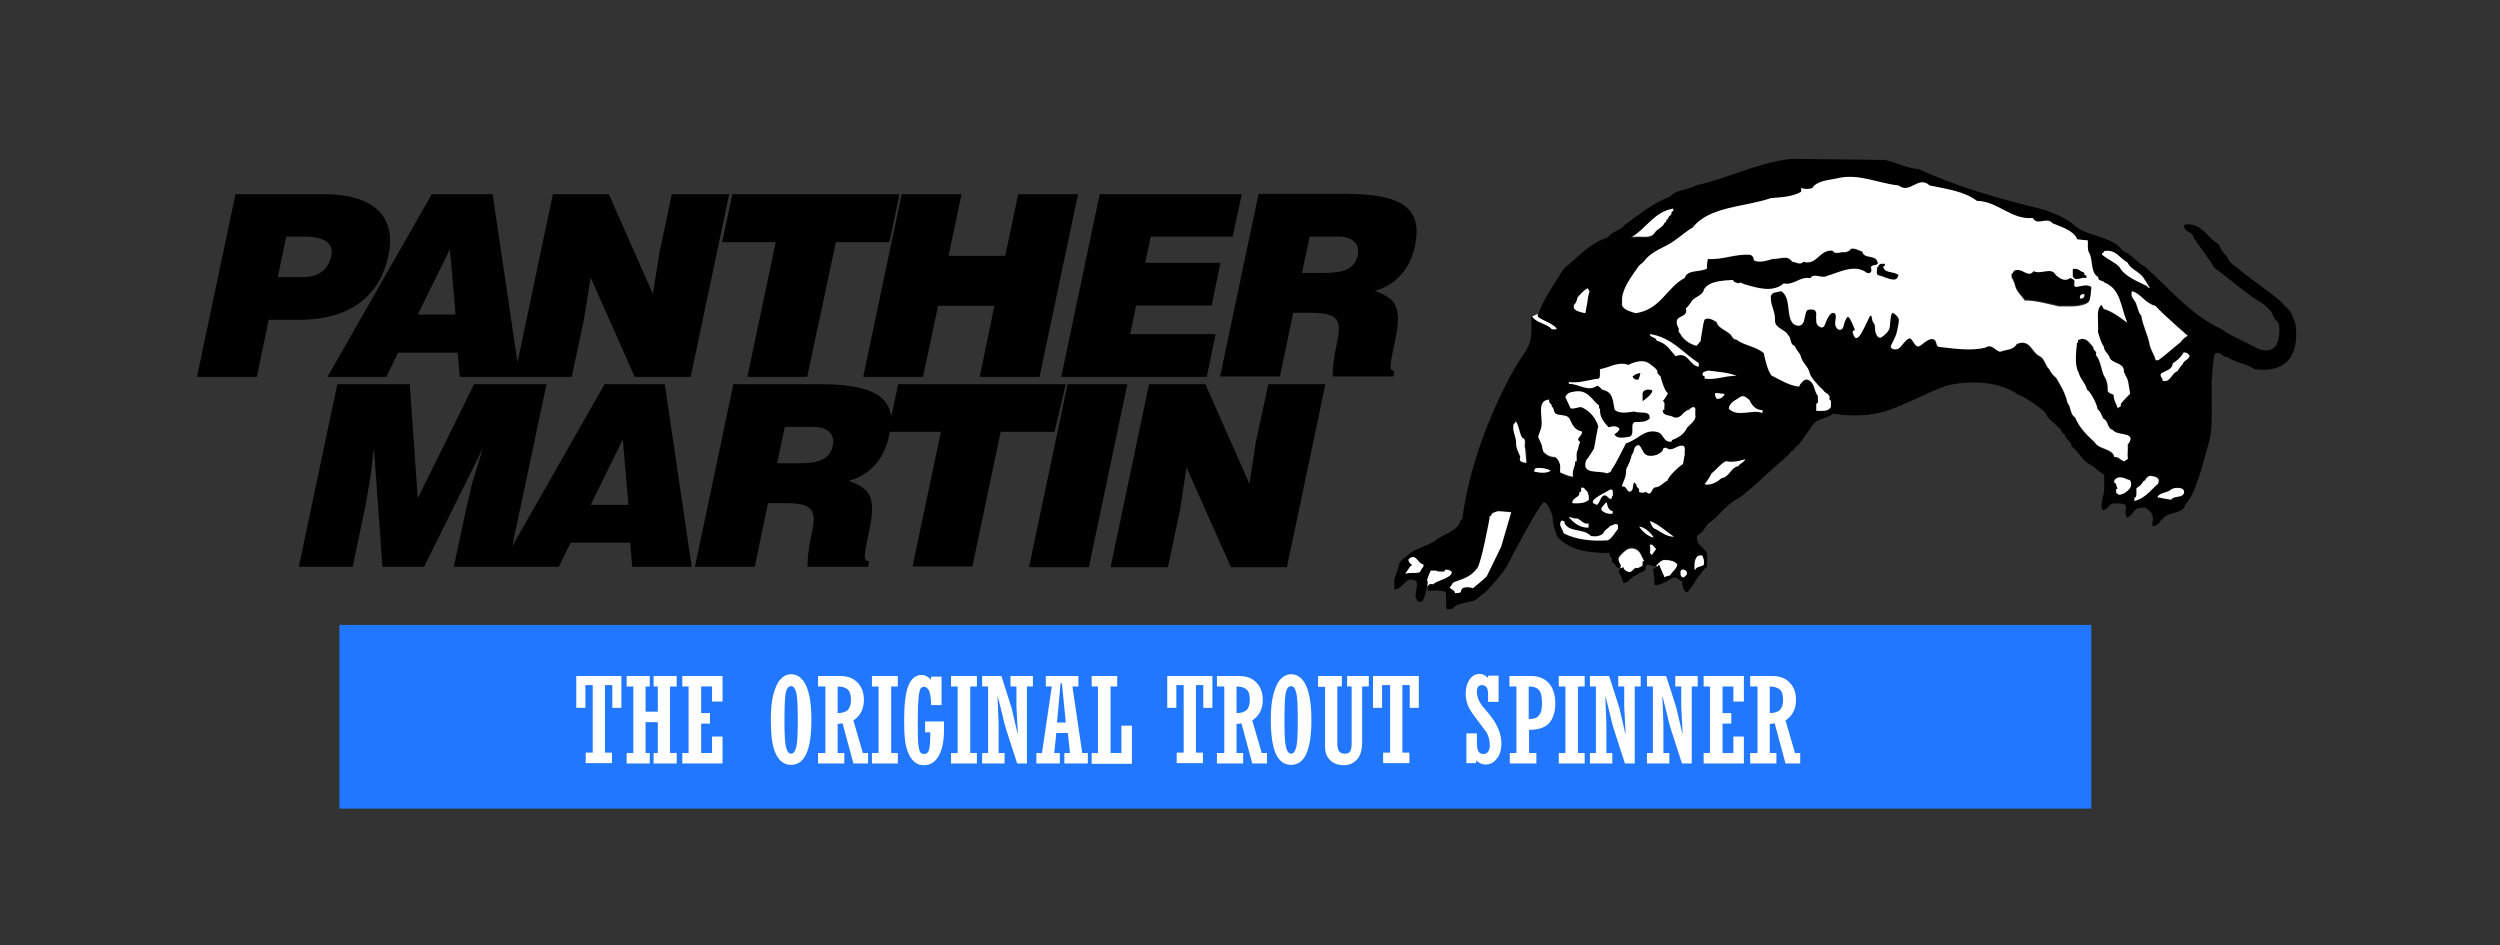 <?xml version="1.0" encoding="utf-8"?>
<!-- Generator: Adobe Illustrator 24.0.2, SVG Export Plug-In . SVG Version: 6.00 Build 0)  -->
<svg version="1.1" id="layer" xmlns="http://www.w3.org/2000/svg" xmlns:xlink="http://www.w3.org/1999/xlink" x="0px" y="0px"
	 viewBox="0 0 714.5 270.2" style="enable-background:new 0 0 714.5 270.2;" xml:space="preserve">
<rect x="0" y="0" width="714.5" height="270.2" fill="#333333" stroke="none"/>
<style type="text/css">
	.st0{fill:none;}
	.st1{fill:#FFFFFF;}
	.st2{fill:#2178FF;}
</style>
<g>
	<polygon class="st0" points="128.6,71.2 119.4,89.9 130.2,89.9 	"/>
	<path class="st0" d="M382.2,67.6h-8L372,78h6.7c5.3,0,8.4-1.3,9.2-4.9C388.8,69.4,386.2,67.6,382.2,67.6z"/>
	<path class="st0" d="M232.3,122h-8l-2.2,10.4h6.7c5.3,0,8.4-1.3,9.2-4.9C238.8,123.8,236.3,122,232.3,122z"/>
	<path class="st0" d="M94.6,73.2c1-4.9-4.3-5.5-8-5.5h-4.9l-2.5,11.6h7.1C90.4,79.3,93.7,77.7,94.6,73.2z"/>
	<polygon class="st0" points="168.8,144.3 179.6,144.3 178,125.6 	"/>
	<path class="st1" d="M443.2,93.9c0.3,0.5,1,0.2,1.5,0.3l0.2-0.3c-1.2-1.6-3.9-2.2-5.4-3.4v-0.8l-1.7,0.8
		C438.8,92.2,441.8,92.5,443.2,93.9z"/>
	<path class="st1" d="M474.1,161.4l1.6,3.7c0.3-0.3,1.5-0.5,1.7-0.6c0.5-1,1.9-1.7,2-3.2c-0.7-0.9-2.1-1.3-3.4-1.2
		c-0.9-0.3-2,0.8-2.6,1.5l0.2,0.5C473.8,161.9,474,161.7,474.1,161.4z"/>
	<path class="st1" d="M465.6,163.8c1.1,0,1.3-1.3,2.2-1.2c-0.1,0.3,1.2-0.3,1.7-0.7v-1.2c0.2,0.1,0.4-0.1,0.5-0.2
		c-1-1.4-1-3.2-3.2-3.7c-1.9-0.3-2.9,1.3-3.9,2.2l-0.3,0.5c-0.4,0.7,0.6,2.3,0.6,2.3l-0.1,0.4l0.4,0.5c0.2-0.1,0.3-0.1,0.5-0.2
		C463.9,163,464.9,163.7,465.6,163.8z"/>
	<path class="st1" d="M409.6,167.2c1.2-1.3,5.2-1.7,5.4-3.6c-0.4-0.5-1.1-0.9-2-0.7c-0.1,0.9-1.3,0.3-2,0.5c-0.5-0.5-1.3-0.2-2-0.3
		c-0.5,0.3-1.1,2.6-1.2,2.7c0.2,0.3,0.2,0.9,0.1,1.7l0.3,0.1C408.4,167.2,408.8,167,409.6,167.2z"/>
	<path d="M111,73.1c2.3-10.7-3.5-17.6-18.5-17.6H67.3l-11,52.2h17.1l3.4-16.3h8.6C100.4,91.4,108.6,84.3,111,73.1z M81.8,67.6h4.9
		c3.6,0,9,0.7,8,5.5c-1,4.5-4.2,6.1-8.2,6.1h-7.1L81.8,67.6z"/>
	<path d="M110.4,107.7l3.4-6.9h17l0.6,6.9H147h1.5h14.9l3.5-16.5l1.9-11.9l12.6,28.4h16l11-52.2H192l-3.5,16.6L186.6,84L174,55.5
		h-16l-10.1,48.1l-7.1-48.1h-17.4l-29.8,52.2H110.4z M128.6,71.2l1.6,18.7h-10.8L128.6,71.2z"/>
	<polygon points="221.7,69.2 213.6,107.7 230.7,107.7 238.9,69.2 254.2,69.2 257.1,55.5 209.3,55.5 206.4,69.2 	"/>
	<polygon points="263.8,107.7 268.1,87.4 284.2,87.4 280,107.7 297.1,107.7 308.1,55.5 291,55.5 287.3,73.1 271.1,73.1 274.8,55.5 
		257.7,55.5 246.7,107.7 	"/>
	<polygon points="344.9,107.7 347.4,95.5 323,95.5 324.7,87.3 346.3,87.3 348.8,75.1 327.3,75.1 328.9,67.6 352.3,67.6 354.9,55.5 
		314.3,55.5 303.3,107.7 	"/>
	<path d="M398.8,97c2.2-10.5-0.8-11.8-5.9-13.9c6.4-1.7,10.2-6.7,11.5-12.8c2.1-10.2-2.6-14.9-20-14.9h-24.7l-11,52.2h17.1l3.8-18.2
		h5.2c8,0,8.7,2.3,7.2,9.1c-1,4.6-1.2,8-1.1,9.1h17.3l0.3-1.6C396.7,106.1,397.4,103.8,398.8,97z M388,73.1
		c-0.8,3.6-3.9,4.9-9.2,4.9h-6.7l2.2-10.4h8C386.2,67.6,388.8,69.4,388,73.1z"/>
	<path d="M172.8,109.8l-26.4,46.3l9.8-46.3h-20.7l-16.1,32.6l-2.3-32.6H96.4l-11,52.2h15.4l3.7-17.7l1.4-8.1l0.9-7.7h0.1l2.4,33.5
		h11.9l16.6-33.5h0.1l-2.9,9.4l-1.9,8.1l-3.4,16H143h2.1h14.6l3.4-6.9h17l0.6,6.9h17l-7.7-52.2L172.8,109.8L172.8,109.8z
		 M168.8,144.3l9.2-18.7l1.6,18.7H168.8z"/>
	<path d="M304.6,109.8h-47.9l-2,9.3c-0.8-6.3-6.6-9.3-20.4-9.3h-24.7l-11,52.2h17.1l3.8-18.2h5.2c8,0,8.7,2.3,7.2,9.1
		c-1,4.6-1.2,8-1.1,9.1h17.3l0.3-1.6c-2,0-1.3-2.3,0.1-9.1c2.2-10.5-0.8-11.8-5.9-13.9c6.4-1.7,10.2-6.7,11.5-12.8
		c0.1-0.4,0.1-0.8,0.2-1.2h14.6l-8.1,38.5h17.1l8.1-38.5h15.4L304.6,109.8z M238,127.5c-0.8,3.6-3.9,4.9-9.2,4.9h-6.7l2.2-10.4h8
		C236.3,122,238.8,123.8,238,127.5z"/>
	<polygon points="305.1,109.8 294.1,162.1 311.2,162.1 322.2,109.8 	"/>
	<polygon points="358.9,126.4 357.1,138.3 344.5,109.8 328.4,109.8 317.4,162.1 333.8,162.1 337.3,145.5 339.1,133.6 351.8,162.1 
		367.8,162.1 378.8,109.8 362.5,109.8 	"/>
	<path d="M656,92.5c-0.7-2.1-1.4-4-3.2-5.2c-0.1-1.2-10.4-8-13.8-11.1c-1.1-0.7-2-1.5-2.4-2.7c-1.1-1.1-1.9-2.1-2.5-3.7
		c-2.7-1.4-3.7-4.2-6.9-5.4c-0.8-0.3-3.2-0.6-3,0.3c0.2,1.8,2.5,1.4,2.7,3.2c0.8,1.2,3.6,5.1,4.2,5.9c0.6,0.9,1.3,1.7,1.7,2.7
		c4.2,3,8.2,6.7,12.8,9.6c1.4,0.7,2.6,1.9,3.5,3c0.6,0.9,0.8,2.2,1.7,2.7c1.3,1.2,0.3,5.4,0.3,5.4s-0.8,4.5-5.9,2.4
		c-3.5-1.9-6.9-3.2-10.1-5.4c-9.5-4.5-15-11.8-22.1-18c-2.3-1.2-3.6-3.4-6.2-4.4c-3-4.4-10-4-14-7.4c-2.2-2.1-5.3-3.2-8.3-4.4
		c-12.3-3-24.5-6.3-35.9-11.6c-3.5-0.3-6.5-1.9-9.8-2.7L512,45.4c-9.7,1.1-18,5.5-27.3,7.6c-2.3,1.4-5.6,1.1-7.4,3.2
		c-5.1,1.9-9,5.3-13,8.1c-1,1.5-3.7,1.9-4.7,3.5c-5.7,1.9-8.6,5.8-12.6,8.9c-1.5,2.4-6.6,9.9-7.2,12.8c-0.1,0-0.1,0-0.2,0v0.2v0.8
		c1.5,1.2,4.2,1.8,5.4,3.4l-0.2,0.3c-0.5-0.1-1.2,0.2-1.5-0.3c-1.4-1.4-4.4-1.7-5.4-3.4c-0.1-0.2-0.2-0.3-0.2-0.5
		c-0.1,2,0.1,4-0.1,5.9c-0.3,2.9-1.6,4.6-3.4,7.2c-0.5,0.8-2,3.2-3.8,6.8c-4.1,8-10.1,21.9-12.4,37.7v0.4c0,0.3-0.1,0.6-0.5,0.5
		c-0.6,3.5-5.2,4-7.4,6.1c-2.4,1.5-5.3,2.1-7.4,3.7c-0.8,1-2.6,1.6-3,3.4c-0.1,1-1.2,3.8-1.2,3.8v3c2.8-0.3,3-3.8,5.9-2.6
		c1.5,0.6-0.6,4.6,0.5,5.3c0.1,1,1,1,1.7,0.5c0.3-0.3,1.1-2.7,1.3-4.4c0.1-0.8,0.1-1.4-0.1-1.7c0.1-0.1,0.8-2.4,1.2-2.7
		c0.6,0.1,1.5-0.2,2,0.3c0.6-0.2,1.8,0.4,2-0.5c0.8-0.2,1.6,0.2,2,0.7c-0.1,1.9-4.2,2.4-5.4,3.6c-0.8-0.2-1.2,0-1.4,0.3
		c-0.3,0.5-0.1,1.2-0.1,1.6c0.8-0.2,5.1-0.2,5.1,0.4c0.3,1.4-0.1,3.5,0.3,4.8l1.6-0.1c1.1-1.4,2.7-1.4,4.5-2c2.3,0,3.3-1.8,4.9-2.7
		c0,0,5.2-5.4,6.5-8.1s9.3-17.7,10.3-17.7c0.3,0.2,0.8,0.5,1,0.7c0.5,1.4,1.5,2.6,1.5,4.2c0,2,0.8,3.3,1.2,4.9
		c3.2,3.8,9.2,4.9,15,4.7c-0.1,1.2,1.1,1.4,0.7,2.7c1.1,0.2,0.8,1.6,2.2,1.7l0.2-0.5l0.1-0.4c0,0-1-1.5-0.6-2.3l0.3-0.5
		c1-0.9,2-2.5,3.9-2.2c2.2,0.5,2.2,2.3,3.2,3.7c-0.1,0.1-0.3,0.3-0.5,0.2v1.2c-0.5,0.4-1.8,1-1.7,0.7c-1-0.1-1.1,1.2-2.2,1.2
		c-0.7-0.1-1.7-0.8-1.6-1.4c-0.2,0-0.3,0.1-0.5,0.2c-2,0.7,0.5,3-0.1,2.8c0.1,0.1,0.6,1.2,0.5,1.5c1.6,0.1,2.4-2.1,3.9-2.2
		c0.5-1.1,2.8-0.7,2.5-2.2c0.3-1.7,1.7-0.3,2.7-0.3c0.1-0.1,0.2-0.2,0.4-0.4c0.6-0.7,1.7-1.8,2.6-1.5c1.3,0,2.7,0.3,3.4,1.2
		c-0.1,1.4-1.5,2.1-2,3.2c-0.1,0.1-1.4,0.3-1.7,0.6l-1.6-3.7c0,0.3-0.3,0.5-0.6,0.7c-0.5,0.4-1.1,0.7-1.2,0.7
		c0.5,0.6,0.5,3.8,0.6,4.5c1.3,0.3,3.7-1.2,4.9-1.9c1.5-0.8,1.6,0.5,3,0.8c-0.1,1,0.3,3.3,1.5,3.1c0.5-0.7,2.1-2.5,2.4-3.4
		c0.5-0.9,2.7-3.5,2.7-3.5c0.1-0.1,0.3-0.3,0.5-0.2c-0.2-1.6,0.4-3.7-0.5-4.7c-0.8-1.1-2.4-1.8-2.4-3.4c-0.2-1.2,0.9-1.4,1.5-2
		c0.5-0.7,1-1.5,1.5-2.2c3.3-2.1,5.1-5.6,8.9-7.4c4.6-3.3,8.5-7.6,12.8-11.1c0.7-0.9,1.7-1.1,2-2.2c1.3-0.2,1.3-1.7,2.4-2
		c0.5-0.7,3.9-5.6,4.4-6.2c1.4-1.3,4-1.4,5.4-2.7c5.2,0.9,11.2,0.7,16-1c5.5-2,10.7-4.9,16.2-6.9c1.4-0.4,2.8-0.6,4.3-0.8
		c2.3-0.2,4.6-0.3,6.9,0c3.5,0.4,6.8,1.4,9.5,3.3c2.3,0.8,4,2.3,5.7,3.4c1.2,0.9,2.2,1.6,2.7,3l3.9,3.7c0,0.5,0.4,1.1,1,1.2
		c0.1,1.5,1.9,1.9,2,3.5c1.8,1.3,2.6,3.3,4.4,4.7c2,0.8,3,2.4,4.9,3.4c-0.1,2.2,0.2,3.5-0.2,5.6l-0.3,1.1c-0.3,1.3-0.5,3.1,0.2,3.5
		c0.6-0.2,1.5-0.8,1.8-1.5c0.5-0.3,0.8-0.6,1.5-0.5c1.3,0,3.5-0.3,3.2,1.5c-0.2,0.7-0.1,2.4,0.3,2.5c0.8,0,1.8-1.5,2.2-2.1
		c0.8-0.6,1.8-0.8,3-0.7c1.4,1,2.4,1.6,2.2,3.7c-0.1,0.5-0.5,1.9,0.4,1.6c0.3-0.2,1.4-0.6,1.8-1.6c0.1-0.1,0.3-0.3,0.5-0.3
		c1.2-2.3,5.1-1.4,6.4-3.7c0,0-0.5,0.3,1-1.7c2.4-3.1,4.4-11.3,6-17c1.1-3.8,0.6-10.3,0.7-16.5c0.1-3,0.3-6,0.9-8.5
		c1.5-1,2.3,1.2,3.7,1c2.3,1.7,5.5,1.8,7.6,3.4C659.1,107.5,656,92.5,656,92.5z M625.2,96.2c-0.2-0.1-1.7,1.1-2,1.7
		c-2.1,1.7-4,3.5-6.4,5.2H616c-0.3-1.6-1.4-2.8-1.7-4.4c-0.6-2.9-1.9-5.2-2.4-8.3c-1-1.1-1-3.1-2-4.4c-0.5-0.7-1-1.2-0.8-2.4
		c2.9,0.9,3.5,3.4,6.7,4.2C618.7,90.5,625.2,96.2,625.2,96.2z M625.7,101.6c-0.1,1.3-1.6,1.3-2,2.5c-0.5,0.3-1.5,2-1.5,2
		c-1.7,0.6-2,3.4-4.2,2.7c0-0.9-0.8-0.9-0.5-2c1.4-0.9,3.3-1.1,3.4-3c0.2,0.1,2.5-1.7,3-3C625,100.6,625.2,101.1,625.7,101.6z
		 M601.3,71.7c3.3-0.7,4.5,2.1,6.7,3.2c1,2.1,4,2.8,4.9,4.9c0.5,0.6,1.5,2.4,1.5,2.4c-0.3,0-0.8-0.2-0.7-0.5
		c-2.8-1.4-6.4-2.9-7.9-5.4c-1.3-1.5-3.5-2.3-4.9-3.7C600.5,72,601.5,72.4,601.3,71.7z M478.2,59.8v0.7c-0.3-0.1-0.4,0.1-0.5,0.3
		c0.3,1-1,1-1,2c-0.2-0.1-0.3,0.1-0.5,0.3v0.5c-0.3-0.1-0.4,0.1-0.5,0.3c-0.4,1.2-2.1,1.7-2.7,2.7c-1.4,2.3-4.8,0.6-6.9,1.7
		C470.3,65.7,472.5,60.8,478.2,59.8z M449.8,87.1c0.4,0.1,1.1-1.7,1-2c0,0,1.9-2.4,3-2.7l0.5,1c-0.5,0.7-0.7,3.4-0.7,3.4
		s-0.4,1.8-0.5,2.7c-1.2-0.2-2.7-0.6-3.2-1.5C449.8,88,449.8,87.1,449.8,87.1z M405.8,163.5c-1.2,0.5-3,0-4.2,0.5
		c0.5-0.7,1-1.5,1.5-2.2c0.2,0.1,0.3-0.1,0.5-0.3c-0.4-0.5-1.2-0.8-1-1.7c2.2-1.9,2.4,1.3,4.2,1.5v0.7
		C406.6,162,405.8,163.5,405.8,163.5z M429.1,156.2l-4.1,8.4c-2,2-2.9,2.5-3.9,3.4c-0.9-0.3-2.1-0.4-3,0c0,0-0.4,0.6-0.5,0.7
		c0.3,0.7-0.5,0.5-0.7,0.7h-1c0-1-1.2-0.9-1.5-1.7c0.8-0.4,0.5-1.2,1.5-1.5c2.5-1,4.5-1.4,6.4-3.9c1.2-1.6,3.5-14.2,3.5-14.2v-0.6
		c0.2,0.1,0.3-0.1,0.5-0.3c0.1-0.8,1.2-1,2-1.2l3.7,0.3L429.1,156.2z M434.6,130.6c-0.4-1.3-1.2-2.2-1.2-3.9
		c0.1-2.1-1.2-3.3-0.7-5.6c0.4,0.1,0.6-0.4,0.5-0.8c1,1.3,1,3.5,2,4.9c1.4,0.3,0.3,2.2,1,3.2l0.3,3.9
		C435.5,132.1,434.1,132.1,434.6,130.6z M438.5,134.8c-0.1-0.6,0-0.7,0.5-1c1.5-0.1,3,0.1,4.2,0.7
		C442.2,135.3,440,135.1,438.5,134.8z M445.7,132.6c-0.1-0.6-0.7-1.3-1.2-1.7c-1.6-0.1-2.7-0.7-3.5-1.7c0-0.3,0.1-0.6-0.2-0.7
		c-0.1-1.3-0.8-2.3-1.2-3.4l0.7-2c1.2-2.7-1.7-8.4,2.5-8.6c-0.4,1.1,0.8,1,0.7,2c0.8,0.6,0.3,1.8,1.5,2.2c1.5,0.4,3.1,0.1,3.7,1.5
		c0.8,1.5,1.3,3,3.4,3.4c0.4,1.2-2.1,1.9-0.5,3c0,0-0.6,1.4-0.5,1.7l-0.3,0.8c-0.5,0.8-0.2,2-0.2,3c-0.3-0.1-0.4,0.1-0.5,0.2
		c0.4,0.7-1,2.4-0.5,4.2c-1.4-0.2-2.5-0.7-3.7-1.2C445.8,134.2,446.1,133.2,445.7,132.6z M449.4,143.9c-0.3-1.7,2.2-1.4,2-3.2
		c0.8,0.1,0.4-0.8,0.5-1.2c1.1-0.3,1.2,0.6,1.7,1c0.5,0.8,0.5,1.4,0.5,2.4C453,143.9,451.1,143.9,449.4,143.9z M454,149.5v1.2
		c-2.6,0.2-4.4-1.5-5.6-3c0.8,0.1,0.9,0.3,1.7,0.4C451.7,147.9,452.3,150.1,454,149.5z M459.5,154.5c-4.3,0.3-8.9,0-12.6-2
		c-0.2-1.2-1.8-2.5-0.5-3.7c0.3,0.2,1,0.1,0.7,0.8c1.5,2.8,5.5,1.4,7.6,3.7c1.5,0.2,2.3,0.1,3.5-0.7c0.3-1.1,1.3-1.3,2-2.2
		c0.7-0.1,1.5-0.9,2.2-0.3v1.2C462.2,151.2,460.6,154.1,459.5,154.5z M460.9,141.7c-0.2-0.1-0.5,1-0.5,1c-1,0-1.1-1.3-2.2-1
		c-1,0.7-1,2.2-2,2.7c-0.3-0.3-0.6-0.4-1-0.5v-0.7c1.3-1.4,3.3-2.1,4.9-3.2C461.3,139.8,460.8,141,460.9,141.7z M460.9,146.1v0.7
		c-1.3,0.3-2.5-0.3-3.2-1v-0.7c0.2,0.1,0.9-1.3,1.5-1.5C459.4,144.6,459.6,145.8,460.9,146.1z M476.1,128c1.9,1.5,2.9-0.8,4.9-0.5
		c0.9,0.3,0.3,1.7,0.5,2.5c0,0-0.4,1.8-0.5,2.7c-1.3,0.6-4.5,3.7-4.4,4.7c-1.3,0.6-2,1.9-3.7,2c-1,0.5-0.9,2.8-2.5,1.2
		c-0.5,0.4-1.5,0.4-2,0c0.4-1.1-0.8-1-0.7-2l-0.7-0.7c-0.5,1.1,0.1,2.7-1.5,2.7c-0.6-0.5-0.7-1.7-2-1.5c0,0,0.1-0.4,0.8-2.1
		c0.7-1.7,0.2-2.4,0.7-3.3c0.5-0.8,1-2.1,1.4-3.7c0.8-0.8,0.2-2.5,2-2.7c1,0.7,1,2.5,2.5,3c1.8,0.3,3.4-0.3,4.4-1.5
		C475.1,128.1,475.8,128.3,476.1,128z M468.5,150.5c1.5,0.1,3.6,2.1,4.1,3.1C471.1,153.5,469.1,151.5,468.5,150.5z M471.6,148.9
		c2.4,0.8,4.9,3.2,6.9,4.5c-2-0.1-3.7-1.4-5.2-2.2C472.3,151.1,471.9,149.5,471.6,148.9z M472,158.6l-0.5-0.7c0.2,0.1,0.2-1.5,0-2.2
		c1.1-0.3,1.2,0.7,1.7,1v0.5C473,157.1,472.4,158.4,472,158.6z M481.3,165c-1.1,0-1-0.8-1-1.7c0.4-1,1.5-0.4,1.7,0.2
		C482.4,164.5,481.6,164.5,481.3,165z M482.1,122.2c-0.8,1.6-2.2,2.8-4.2,3.5c-0.4,0.1,0,0.7-0.5,0.5c-2.1,0.2-1.9-2.1-3.7-2.7
		c-3.9-1.1-5.8,2.3-9.1,3.2c-0.7,1.5-3,6.4-4.2,7.6c0.2,0.7-0.8,0.7-1.2,1c-2.1-1-7.6,0.5-5.9-3.9c0.2,0.1,2.2-3.2,2.2-3.2
		s1.1-6.2,1.2-6.4c-0.7-2.4-2.2-4.2-4.7-5.4c-1.2-0.3-2,0.5-3.2,0.3c-0.5-1.1-1-2.1-1.5-3.2c0.4-0.8,1.1-1.4,2.2-1.5
		c4-0.9,5.2,2.3,7.4,3.9c0.1,0.3-0.2,0.8,0.3,1c-0.1,2.3,1.2,3.6,2.4,5.2c1.3-0.3,2.4-0.5,3.2,0.5c-0.2,0.6-0.7,1.1-1.5,1.5
		c0.7,1.5,3.1,1,4.4,0.7c1.6-0.7-0.1-3.7,1.5-4.2c1.5,0.1,3.1,0.1,4.2-1c0.2-2.5-3-1.3-4.4-2c-1.7,0.2-4.2,0.8-5.6-0.5
		c-0.5-2.4-0.3-5.1-3.5-5.7c-0.5-0.4-0.7-0.9-1.5-1.2c-2.7,2-5.3-0.6-8.1-0.5v-0.5c3.2,0.4,5.7-0.7,8.6-1c0.5-0.8,0.2-1.8,0.3-2.7
		c2.7-0.4,5.1-2.3,8.1-1.2c1.7-0.8,4.4-1.7,6.1-0.3c0.8,0.5,1.7,1.2,2.2,2c-0.3,1.2,1.2,1.2,1,2.2c0.1,0.1,0.9,3.5,2,4.2
		c0,0-1,1.9-1.5,2.2c0.9,0.3,0.3,1.7,0.5,2.5c-0.2-0.1-0.3,0.1-0.5,0.2c0,1.7,2.2,1.2,3.2,2c2.3,0.5,2.5-1.9,4.4-2.2
		c0.3-0.4,1.1-1.2,1.7-0.5c0.1,0.5-0.1,2.2,0,2.5C484.3,120.4,483,121.3,482.1,122.2z M488.2,106c2.8,0.3,5.6,0.5,8.1,1.5
		c-3.2-0.1-6.1,1.2-9.1,0.8c0-0.3,0.1-0.6-0.2-0.8h-0.3C486.2,106.2,487.6,106.3,488.2,106z M492.9,112.6c-0.4,0.9-1.1,1.4-2.2,1.5
		c-0.5-0.5-0.6-0.9-0.5-1.7L492.9,112.6z M485.5,104.8c-2.7-0.3-3-4.5-6.6-3c-1.6-1.6-2.6-3.8-5.4-4.4c0-1.1-1.9-0.9-2-2
		c6.3,1,9.6,5.5,14,8.3C485.5,103.8,485.5,104.8,485.5,104.8z M486.5,158.9c0.5,0.8,0.6,1.4,0.5,2.5c-0.5,0.8-2.1,0.4-2.5,1.5
		c-0.5,0-0.2-0.8-0.3-1.2C484.3,161.6,484.3,158.2,486.5,158.9z M496.8,133.3c-2.4,0.5-2.4,3-4.9,3.5c-1,1-3,2.1-4.7,1.7
		c0,0,1.7-2.3,2-3.2c0.3,0.1,3-3.2,4.2-3.4c2.1,0.6,5.6-0.6,5.4-0.5C498.5,132.3,497.4,132.4,496.8,133.3z M503.7,118.1
		c-3.2-1.2-7,1.4-9.6-1.2c0.1-1.8,2.1-2.5,3.5-3.5c1.2-0.3,1.6,0.5,2.4,1c0.5,1.3,1.7,2.9,3.7,3V118.1z M607,140.9
		c-0.7,0.2-1.4,0.8-2,0c-0.5,0-0.2-0.8-0.3-1.2c0.2,0.1,0.3-0.1,0.5-0.3c-0.7-0.3-0.1-1.3-1-1.5c-0.3-1,0.4-1.1,1-1.5
		c1.4-0.3,2.3,0.5,3.5,0.7C609.6,139,608.3,140,607,140.9z M610.2,143.1v-1h0.3c0.5-0.7,0.2-1.8,0.3-2.7c0.8-0.4,1.6-1.2,2-2
		c0.2,0.1,0.3-0.1,0.5-0.3c0.2-0.5,0.6-1.1,1.5-1.2c1.1,0.2,3,0.5,2.2,2.2C614.8,140,613.3,142.4,610.2,143.1z M620.5,142.9
		c-1.3-0.2-2.6-0.5-3.9-0.7c0.6-1.5,2.8-1.1,3.9-2.2c0.8-0.8,3.9-0.8,3.7,1C623.8,142.6,621.3,141.6,620.5,142.9z M608.7,112.6
		c0,0-2.5,2.5-2.7,3c0.4,0.9-0.6,0.8-0.8,1.2c-0.4-1.3-1.2-2.3-1.2-3.9c-0.8-0.3-1.3-0.4-1.7-1c0.1-2-0.3-3.3-1.2-4.7
		c-0.8-1.9-0.9-4.2-2.2-5.7c0.5-1.2-0.9-1.1-0.7-2.2c-1.1-1-2.1-3.2-4.4-2V98h-0.3c-0.2,2.7-0.8,6.4,0.5,8.6c0.5,1.8,2,2.9,2.4,4.9
		c1.1,0.8,2.9,4.6,3,5.6c1,0.5,1.2,1.8,1.7,2.7c1.5,0.6,0.9,2.7,2.7,3.2c1,1.8,7.2,0.3,4.2,4.2c0.1,0.8-0.1,3.2,0,3.5
		c0.4,0.9-0.6,0.8-0.8,1.2c-1.2,0-1.6-1.4-3-1.2c-0.6-2.5-4.5-2.1-5.6-4.2c-2.2-2-4.5-4.2-5.6-7.1c-1.5-0.9-1.1-2.9-2.2-4.2
		c-0.5-2.6-2-5-3.2-7.1c-0.9-0.8-1.5-1.4-2-2.5c-1.2-1-1.2-2.8-2.7-3.7c-2.5-1-2.7-5-6.6-3.5c-1,1.8-2.9,1.5-4.7,2.2
		c-1.3-0.1-2.4-2.4-4.2-1.2c-4,1-9.2,0.2-13.5-0.2c-0.9-0.6-0.3-1.8-1.5-2.2c-1.7-0.4-3.3,2.1-4.3,2.1s-1.6-2.2-2.3-2.3
		c-0.7-0.1-2,1.6-2.9,2.6s-2.6,0.5-2.6-0.2s1.5-2.7,1.8-4.5c0.3-1.7,0.6-2.5,0.5-3.3v-0.1c-0.2-0.8-1.3-1.7-1.8-1.8
		c-0.3-0.1-0.5,0.9-0.6,2c-0.1,0.7-0.1,1.5-0.2,2c-0.1,1.3-1.5,2.4-2.4,3c-0.9,0.6-1.8-1-1.8-2.6s-0.6-1.5-0.7-2.1
		c0-0.1,0-0.2-0.1-0.3c-0.1-0.6-0.2-1.3-0.5-1.2c-0.1,0-0.4,0.5-0.7,1.2c-0.7,1.3-1.6,3.4-2.3,4.4c-1.1,1.5-1.6,0.8-2-0.5
		c-0.4-1.3,0.7-0.6,0.5-1.2c-0.2-0.4-0.7-1.8-1.2-2.7c-0.2-0.4-0.4-0.7-0.6-0.8c-0.3-0.1-0.6,0.2-0.8,0.8c-0.2,0.5-0.4,1.2-0.6,1.8
		c-0.3,1.3-1.4,1.3-2,0.5c-0.5-0.7-0.4-1.3-0.3-2.3c0-0.3,0-0.6,0.1-0.9c0-1.5-1.1-1.2-1.7-0.6c-0.3,0.3-0.6,0.9-0.9,1.5
		c-0.2,0.5-0.4,1.1-0.6,1.5c-0.4,0.9-1.3,0.7-2,0c-0.3-0.4-0.4-0.9-0.4-1.4c0-0.6,0.1-1.2,0-1.9c0-1.4-1.4-1.3-2.3-1.1
		c-0.9,0.1-0.8,1.7-1.2,3.1v0.1c-0.5,1.3-1.5,1.8-3,0.9c-0.3-0.3-0.5-0.6-0.7-1c-1.2-2.5-0.2-6.7-2.8-8.4c-1,0.3-2.7,0.2-3,1.5
		c-0.1,2.8,1.4,4.1,1.2,6.9c0,0.1,0,0.2,0,0.2c0.1,2,3,2.4,3.7,3.9c1.1,0.9,0.4,2.8,2,3.2c0.3,1.1,1.4,1.9,1.7,3
		c0.4,1.7,2.1,2.7,2.5,4.7c0.3,1.2,3.2,4.4,3.9,4.9c0.3,0.9,2.3,1.1,1.7,2.7c0.9,0.1,0.3,1.3,0.5,2c-0.6,1.5-2.6,1.2-4.2,1.2v-2
		c0.9-0.2,0.3-1.5,0.5-2.2c-1.2-1.5-0.8-3.9-3-4.7c-1.1-0.4-2.4,1.6-2.4,2c-3.1-0.4-5.4-2-7.9-3.2c-1.2-1.7-1.7-4.2-2.2-6.4
		c-2.1-1.9-5.5-2.1-7.9-3.9c-1,0.1-1.2-1-1.7-1.5c-1.3-1.2-3.5-1.7-3.9-3.5c-0.3-0.1-0.6-0.3-0.9-0.5c-0.8-0.4-1.7-0.8-2.5-0.2
		c0,0-0.1,0.1-0.1,0.2c-0.4,1.2-1.1,6.1-1.1,6.1c-0.3-0.1-0.8,1-1.2,1.2c-2.1-0.6-3.9-1.9-4.7-3.7c-0.5,0-0.2-0.8-0.3-1.2
		c0.2,0.1-0.9-1.2-0.5-2.4l0,0c0.5-1.4,3.3-1,2.5-3.4c0.2,0.1,1.3-1.6,1.5-1.7c0.7-1.5,3.4-1.8,3.7-3.7c1.5-2.4,5.3-2.6,8.3-2.7
		c0.1,0.7,1,0.7,1.5,1c0.6-0.6,1.3,0.2,2,0.3c3.5,1,7.8,2.4,11-0.3c3,0.6,4.6-2.1,7.6-1.5c1.1-1.7,3.3,0.3,4.9-0.7
		c3.5-1,7.8-3.5,11.3-0.8c0.9,0.3,1.5-0.3,1.2-1.2c-0.5-1.7,2.8-0.4,1.7-2.2c-0.6-1.8-3.9-0.6-4.2-2.7c-1.2-0.3-2.1-1-3.4-0.8
		c-0.1,0.7-1,0.7-1.5,1c-1.1-0.4-2.7,1-3.7-0.5c-4-0.2-4.3,4.3-8.3,3.2c-0.9,1.1-2.1,0-3.2,0c-1.2-2-3.7-0.7-5.6-0.8
		c-1.6,0.5-3.5,1.1-5.2,0.5c-0.3-0.8-0.3-1.4-1.2-1.7c-4.3-0.3-7.7,1.5-12.1,1.2c0,0-0.4,2.1-0.2,2.7c-2,1.2-5.6,0.2-6.4,2.7
		c-5.4,2.9-6.9,9-14,10.1c-1.5-0.5-3.2-0.9-3.9-2.2v-2.2c0.5-3.2,3-6.4,4.8-9.1c0.4-0.5,1.1-0.8,1.6-1.5c1.3-1.7,3.1-2.8,5.4-3.9
		c3.2-1.4,5.3-3.8,8.4-5.6c4.8-6.1,14.8-5.8,22.4-8.4c3-0.2,6.1-0.4,8.4-1.7c0.5-0.3,0.1-0.8,0.2-1.2c0.9,0.4,2.3,0.4,3.2,0
		c1.2-2,4.4-2.2,6.9-2.7c6.2-1.6,11.8,1.3,17.7,2c3.4,2.6,5.6-3,8.9,0c4.7,1,9.8,1.6,13.5,4.4c6,0.1,9.8,5.5,16,4.9
		c1.2,2.4,4.1-0.5,5.6,1.5c2.6,1.1,6,2.1,7.1,4.6l3,0.3c0.1,1.2-0.2,2.4,0.3,3.4c1.3,2,0.3,5.8,2.7,7.1c-0.1,1.2,1.2,0.8,1.7,1.5
		c4.7,1.9,4.7,6.8,6.3,10.8c0.1,0.3,0.2,0.5,0.3,0.7c0,0-0.4-0.3-1-0.7c-1.3-1-3.7-2.6-5.7-3.2l-0.7-1.2c-1.1,0.9-1.1,2.6-1,4.4
		c0.1,1.2,0.2,2.4,0,3.4c0.6,1.4,0.8,3,1.7,4.2c-0.1,1.1,1,1.8,1.5,2.7c0.4,2.3,4.4,1.6,4.2,4.4c0.4,1.2,1.2,1.9,1.2,3.4
		L608.7,112.6z"/>
	<path class="st1" d="M607,106.2c0.2-2.8-3.8-2.1-4.2-4.4c-0.5-0.9-1.5-1.6-1.5-2.7c-0.9-1.2-1.2-2.8-1.7-4.2c0.1-1,0-2.3,0-3.4
		c-0.1-1.8-0.1-3.5,1-4.4l0.7,1.2c2,0.5,4.4,2.2,5.7,3.2c0.6,0.4,1,0.7,1,0.7c-0.1-0.2-0.2-0.5-0.3-0.7c-1.6-4-1.7-9-6.3-10.8
		c-0.5-0.7-1.9-0.3-1.7-1.5c-2.4-1.3-1.4-5.1-2.7-7.1c-0.5-1-0.2-2.3-0.3-3.4l-3-0.3c-1.1-2.6-4.5-3.5-7.1-4.6
		c-1.6-2-4.4,0.9-5.6-1.5c-6.2,0.6-10-4.8-16-4.9c-3.7-2.8-8.8-3.4-13.5-4.4c-3.3-3-5.5,2.6-8.9,0c-5.9-0.6-11.5-3.6-17.7-2
		c-2.4,0.5-5.7,0.7-6.9,2.7c-0.9,0.4-2.3,0.4-3.2,0c-0.1,0.4,0.2,1-0.2,1.2c-2.3,1.3-5.4,1.5-8.4,1.7c-7.5,2.6-17.6,2.3-22.4,8.4
		c-3,1.8-5.2,4.2-8.4,5.6c-2.2,1.1-4.1,2.2-5.4,3.9c-0.5,0.7-1.2,1-1.6,1.5c-1.9,2.7-4.4,5.9-4.8,9.1v2.2c0.7,1.4,2.4,1.7,3.9,2.2
		c7.2-1.1,8.7-7.2,14-10.1c0.8-2.5,4.4-1.5,6.4-2.7c-0.2-0.7,0.2-2.7,0.2-2.7c4.3,0.3,7.7-1.5,12.1-1.2c0.9,0.3,0.9,0.9,1.2,1.7
		c1.7,0.6,3.6,0,5.2-0.5c2,0.1,4.4-1.3,5.6,0.8c1.1,0,2.3,1.1,3.2,0c4,1.1,4.4-3.4,8.3-3.2c1,1.4,2.6,0.1,3.7,0.5
		c0.5-0.3,1.4-0.3,1.5-1c1.4-0.3,2.3,0.5,3.4,0.8c0.3,2.1,3.6,0.9,4.2,2.7c1,1.8-2.2,0.5-1.7,2.2c0.3,0.9-0.4,1.5-1.2,1.2
		c-3.5-2.7-7.8-0.2-11.3,0.8c-1.7,1-3.8-1-4.9,0.7c-3-0.6-4.6,2.1-7.6,1.5c-3.2,2.7-7.5,1.3-11,0.3c-0.7-0.1-1.3-0.9-2-0.3
		c-0.5-0.3-1.4-0.3-1.5-1c-3.1,0.2-6.8,0.3-8.3,2.7c-0.3,1.9-3,2.1-3.7,3.7c-0.1,0.1-1.2,1.8-1.5,1.7c0.8,2.4-2,2-2.5,3.4l0,0
		c-0.4,1.3,0.7,2.5,0.5,2.4c0.1,0.4-0.2,1.2,0.3,1.2c0.8,1.7,2.5,3.1,4.7,3.7c0.5-0.2,1-1.3,1.2-1.2c0,0,0.7-5,1.1-6.1
		c0-0.1,0.1-0.2,0.1-0.2c0.9-0.5,1.7-0.2,2.5,0.2c0.3,0.2,0.6,0.3,0.9,0.5c0.4,1.7,2.6,2.3,3.9,3.5c0.6,0.5,0.8,1.6,1.7,1.5
		c2.4,1.8,5.7,2,7.9,3.9c0.5,2.2,1,4.7,2.2,6.4c2.5,1.2,4.8,2.8,7.9,3.2c0-0.4,1.4-2.4,2.4-2c2.2,0.8,1.7,3.1,3,4.7
		c-0.2,0.7,0.4,2-0.5,2.2v2c1.6,0,3.6,0.3,4.2-1.2c-0.2-0.7,0.4-1.8-0.5-2c0.6-1.7-1.4-1.8-1.7-2.7c-0.8-0.6-3.7-3.7-3.9-4.9
		c-0.4-1.9-2.1-2.9-2.5-4.7c-0.3-1.1-1.4-1.9-1.7-3c-1.6-0.5-0.9-2.3-2-3.2c-0.7-1.5-3.6-1.9-3.7-3.9c0-0.1,0-0.2,0-0.2
		c0.1-2.8-1.3-4.1-1.2-6.9c0.2-1.3,1.9-1.2,3-1.5c2.6,1.7,1.6,5.8,2.8,8.4c0.2,0.4,0.4,0.7,0.7,1c1.5,0.9,2.5,0.5,3-0.9v-0.1
		c0.4-1.3,0.4-2.9,1.2-3.1c0.9-0.1,2.2-0.3,2.3,1.1c0,0.7-0.1,1.4,0,1.9c0,0.6,0.1,1.1,0.4,1.4c0.7,0.8,1.6,1,2,0
		c0.2-0.4,0.4-1,0.6-1.5c0.3-0.6,0.6-1.1,0.9-1.5c0.6-0.6,1.7-0.9,1.7,0.6c0,0.3,0,0.6-0.1,0.9c-0.1,1-0.2,1.6,0.3,2.3
		c0.6,0.8,1.7,0.8,2-0.5c0.1-0.6,0.3-1.3,0.6-1.8c0.3-0.6,0.5-1,0.8-0.8c0.2,0.1,0.4,0.4,0.6,0.8c0.5,0.9,1,2.3,1.2,2.7
		c0.3,0.6-0.9,0-0.5,1.2c0.4,1.2,0.9,2,2,0.5c0.7-1,1.7-3.1,2.3-4.4c0.3-0.7,0.6-1.2,0.7-1.2c0.4-0.1,0.4,0.6,0.5,1.2
		c0,0.1,0,0.2,0.1,0.3c0.1,0.6,0.7,0.5,0.7,2.1s0.9,3.2,1.8,2.6c0.9-0.6,2.3-1.7,2.4-3c0.1-0.5,0.1-1.3,0.2-2c0.1-1.1,0.3-2,0.6-2
		c0.5,0.1,1.6,1,1.8,1.8v0.1c0.1,0.8-0.2,1.6-0.5,3.3c-0.3,1.8-1.8,3.9-1.8,4.5c-0.1,0.6,1.7,1.2,2.6,0.2s2.1-2.7,2.9-2.6
		c0.7,0.1,1.3,2.3,2.3,2.3s2.6-2.4,4.3-2.1c1.2,0.4,0.6,1.6,1.5,2.2c4.3,0.5,9.5,1.3,13.5,0.2c1.8-1.2,2.9,1.1,4.2,1.2
		c1.8-0.7,3.7-0.4,4.7-2.2c3.9-1.6,4.2,2.4,6.6,3.5c1.5,0.8,1.5,2.6,2.7,3.7c0.5,1,1,1.7,2,2.5c1.2,2.1,2.7,4.5,3.2,7.1
		c1.1,1.3,0.7,3.3,2.2,4.2c1.2,2.9,3.4,5.1,5.6,7.1c1.2,2.1,5.1,1.7,5.6,4.2c1.4-0.2,1.8,1.2,3,1.2c0.1-0.5,1.1-0.3,0.8-1.2
		c-0.1-0.3,0.1-2.6,0-3.5c3-3.9-3.1-2.4-4.2-4.2c-1.8-0.5-1.2-2.6-2.7-3.2c-0.6-0.9-0.8-2.2-1.7-2.7c0-1-1.8-4.9-3-5.6
		c-0.5-2-2-3.1-2.4-4.9c-1.3-2.2-0.7-5.9-0.5-8.6h0.3v-0.7c2.4-1.2,3.3,0.9,4.4,2c-0.1,1.1,1.2,1,0.7,2.2c1.3,1.5,1.5,3.8,2.2,5.7
		c0.9,1.4,1.3,2.7,1.2,4.7c0.5,0.6,0.9,0.7,1.7,1c0,1.7,0.8,2.6,1.2,3.9c0.1-0.5,1.1-0.3,0.8-1.2c0.2-0.5,2.7-3,2.7-3l-0.5-3
		C608.2,108.2,607.4,107.4,607,106.2z M541.3,79.9c-1.6,0-2.9-0.9-4.4-1.2c-0.9-0.2-0.3-1.5-0.5-2.2c0.2,0.1,0.4-0.1,0.5-0.3
		c-0.2-0.6,0.3-0.3,0.5-0.7h1.2V76c-0.2-0.1-0.3,0.1-0.5,0.3c0.4,1.9,3.1,1.3,4.4,2.5C542.4,79.1,542.1,79.9,541.3,79.9z M592.5,77
		c1.6-0.4,1.9,0.7,3.2,1c0,0.3-0.1,0.6,0.3,0.8h0.3v0.7c-1.4-0.5-3.2,1.2-3.7-0.5L592.5,77L592.5,77z M576.3,77.5
		c1.9-0.5,3.5,2.3,4.9,0.3c2.1,1.2,5.1-1.4,6.4,1.2c0.9,0.7,2.3,1.8,3.7,1c0.5-0.6,1,0.2,1.5,0.3c0.2,0.7-0.4,1.8,0.5,2
		c1.5-0.1,3-0.9,4.4,0c0,0-0.3,3.3-0.5,3.5c-0.2,0.9-1.5,1.3-2.5,1.5c-1.9,0.5-4.4,0.2-6.2,0.3c-3.2-0.7-6.6-1.7-9.8-1.7
		c-0.9-1.3-2.2-2.3-2.7-3.9c-0.2-1.1-0.8-2-1.2-3C575.5,78.4,575.2,77.5,576.3,77.5z"/>
	<path class="st1" d="M473,66.4c0.6-1,2.3-1.5,2.7-2.7c0.1-0.1,0.3-0.3,0.5-0.3v-0.5c0.1-0.1,0.3-0.3,0.5-0.3c0-1,1.2-1,1-2
		c0.1-0.1,0.3-0.3,0.5-0.3v-0.7c-5.6,1-7.8,5.9-12.1,8.3C468.1,67,471.6,68.7,473,66.4z"/>
	<path class="st1" d="M605.8,76.4c1.4,2.6,5.1,4,7.9,5.4c0,0.3,0.4,0.5,0.7,0.5c0,0-1-1.8-1.5-2.4c-1-2.1-4-2.8-4.9-4.9
		c-2.2-1.1-3.3-3.9-6.7-3.2c0.2,0.7-0.8,0.2-0.5,1C602.2,74.1,604.5,74.9,605.8,76.4z"/>
	<path d="M538.2,76.2c0.1-0.1,0.3-0.3,0.5-0.3v-0.5h-1.2c-0.2,0.4-0.7,0.1-0.5,0.7c-0.1,0.1-0.3,0.3-0.5,0.3c0.2,0.7-0.4,2,0.5,2.2
		c1.5,0.3,2.8,1.2,4.4,1.2c0.8,0,1-0.8,1.2-1.2C541.3,77.5,538.5,78.2,538.2,76.2z"/>
	<path d="M596.2,79.4v-0.7h-0.3c-0.3-0.2-0.3-0.5-0.3-0.8c-1.3-0.3-1.6-1.4-3.2-1v2C593,80.6,594.8,78.9,596.2,79.4z"/>
	<path d="M578.7,85.6c3.2,0,6.6,1,9.8,1.7c1.7-0.1,4.3,0.2,6.2-0.3c1-0.2,2.3-0.6,2.5-1.5c0.1-0.1,0.5-3.5,0.5-3.5
		c-1.4-0.9-3-0.1-4.4,0c-0.9-0.1-0.3-1.3-0.5-2c-0.5-0.1-1-0.9-1.5-0.3c-1.4,0.8-2.8-0.3-3.7-1c-1.3-2.6-4.2-0.1-6.4-1.2
		c-1.4,2-3.1-0.7-4.9-0.3c-1.1,0-0.7,0.9-1.5,1.2c0.5,1,1,1.9,1.2,3C576.6,83.3,577.8,84.3,578.7,85.6z M595.7,84.1
		c0.1,0.8-0.1,1-0.7,1.2h-0.5C594.2,84.5,594.9,83.9,595.7,84.1z"/>
	<path class="st1" d="M453.1,89.5c0.1-0.9,0.5-2.7,0.5-2.7s0.3-2.8,0.7-3.4l-0.5-1c-1.1,0.3-3,2.7-3,2.7c0.1,0.3-0.6,2.1-1,2v1
		C450.3,88.9,451.9,89.3,453.1,89.5z"/>
	<path class="st1" d="M610,85.8c1,1.4,0.9,3.3,2,4.4c0.5,3.1,1.9,5.5,2.4,8.3c0.3,1.6,1.4,2.9,1.7,4.4h0.8c2.3-1.7,4.2-3.5,6.4-5.2
		c0.2-0.6,1.7-1.8,2-1.7c0,0-6.5-5.6-9.3-8.6c-3.1-0.8-3.8-3.3-6.7-4.2C609,84.6,609.5,85.1,610,85.8z"/>
	<path class="st1" d="M595,85.3c0.6-0.2,0.8-0.5,0.7-1.2c-0.8-0.2-1.5,0.4-1.2,1.2H595z"/>
	<path class="st1" d="M473.5,97.4c2.8,0.6,3.9,2.8,5.4,4.4c3.6-1.5,3.9,2.7,6.6,3v-1c-4.4-2.8-7.7-7.4-14-8.3
		C471.5,96.5,473.4,96.3,473.5,97.4z"/>
	<path class="st1" d="M624,100.8c-0.5,1.3-2.7,3-3,3c-0.1,1.9-2.1,2.1-3.4,3c-0.3,1.1,0.5,1,0.5,2c2.2,0.7,2.4-2.1,4.2-2.7
		c0,0,1-1.6,1.5-2c0.3-1.2,1.8-1.2,2-2.5C625.2,101.1,625,100.6,624,100.8z"/>
	<path class="st1" d="M484.5,116.6c-0.6-0.6-1.4,0.1-1.7,0.5c-1.9,0.3-2.1,2.7-4.4,2.2c-1-0.8-3.2-0.3-3.2-2
		c0.1-0.1,0.3-0.3,0.5-0.2c-0.2-0.8,0.4-2.2-0.5-2.5c0.5-0.3,1.5-2.2,1.5-2.2c-1.1-0.7-1.8-4-2-4.2c0.2-1-1.3-1-1-2.2
		c-0.5-0.8-1.4-1.4-2.2-2c-1.7-1.4-4.4-0.6-6.1,0.3c-3-1.1-5.4,0.8-8.1,1.2c-0.1,0.9,0.2,2-0.3,2.7c-2.9,0.3-5.4,1.4-8.6,1v0.5
		c2.8-0.1,5.4,2.5,8.1,0.5c0.7,0.3,1,0.8,1.5,1.2c3.2,0.6,2.9,3.3,3.5,5.7c1.4,1.3,3.9,0.7,5.6,0.5c1.5,0.7,4.6-0.5,4.4,2
		c-1.1,1.1-2.6,1-4.2,1c-1.6,0.5,0.1,3.5-1.5,4.2c-1.4,0.2-3.7,0.8-4.4-0.7c0.7-0.4,1.2-0.9,1.5-1.5c-0.8-1-1.9-0.8-3.2-0.5
		c-1.3-1.5-2.6-2.8-2.4-5.2c-0.5-0.2-0.2-0.6-0.3-1c-2.1-1.6-3.3-4.9-7.4-3.9c-1.1,0.1-1.9,0.6-2.2,1.5c0.5,1.1,1,2.1,1.5,3.2
		c1.2,0.3,2-0.5,3.2-0.3c2.5,1.2,3.9,3.1,4.7,5.4c-0.1,0.1-1.2,6.4-1.2,6.4s-2,3.3-2.2,3.2c-1.7,4.5,3.8,2.9,5.9,3.9
		c0.4-0.3,1.4-0.3,1.2-1c1.1-1.2,3.4-6.2,4.2-7.6c3.3-0.9,5.3-4.3,9.1-3.2c1.8,0.6,1.6,2.9,3.7,2.7c0.5,0.2,0.1-0.4,0.5-0.5
		c2-0.7,3.4-1.8,4.2-3.5c0.9-1,2.2-1.8,2.4-3.2C484.4,118.8,484.6,117.1,484.5,116.6z M468.8,106.7l-0.5,1.7c-1,0.2-1.3-0.3-1.7-0.7
		C467,107.2,467.9,106.7,468.8,106.7z M469.5,114.6v-2c-0.1-1.3,1.8-1.5,2.7-1C472.3,112.5,470.1,114.2,469.5,114.6z"/>
	<path class="st1" d="M487.2,108.2c3,0.5,5.9-0.9,9.1-0.8c-2.5-1-5.3-1.1-8.1-1.5c-0.6,0.3-2,0.2-1.5,1.5h0.3
		C487.3,107.6,487.2,107.9,487.2,108.2z"/>
	<path d="M468.3,108.4l0.5-1.7c-0.9,0-1.8,0.5-2.2,1C467,108.2,467.3,108.6,468.3,108.4z"/>
	<path d="M469.5,112.6v2c0.6-0.4,2.8-2.1,2.7-3C471.3,111.2,469.4,111.4,469.5,112.6z"/>
	<path class="st1" d="M492.9,112.6l-2.7-0.3c-0.1,0.8,0.1,1.2,0.5,1.7C491.8,114,492.5,113.5,492.9,112.6z"/>
	<path class="st1" d="M500,114.3c-0.8-0.5-1.2-1.3-2.4-1c-1.4,1-3.4,1.7-3.5,3.5c2.6,2.6,6.4,0.1,9.6,1.2v-0.8
		C501.8,117.3,500.5,115.6,500,114.3z"/>
	<path class="st1" d="M445.9,135c1.2,0.5,2.4,1.1,3.7,1.2c-0.5-1.8,0.9-3.5,0.5-4.2c0.1-0.1,0.3-0.3,0.5-0.2c0.1-1-0.2-2.1,0.2-3
		l0.3-0.8c-0.1-0.3,0.5-1.7,0.5-1.7c-1.6-1.1,0.8-1.7,0.5-3c-2.1-0.4-2.7-1.9-3.4-3.4c-0.6-1.4-2.2-1.1-3.7-1.5
		c-1.2-0.4-0.6-1.6-1.5-2.2c0.1-1-1.1-0.8-0.7-2c-4.2,0.2-1.3,5.9-2.5,8.6l-0.7,2c0.4,1.2,1.2,2.1,1.2,3.4c0.3,0.2,0.2,0.5,0.2,0.7
		c0.8,1,1.9,1.7,3.5,1.7c0.5,0.4,1.1,1.1,1.2,1.7C446.1,133.2,445.8,134.2,445.9,135z"/>
	<path class="st1" d="M435.1,125.2c-1-1.5-0.9-3.6-2-4.9c0.1,0.4-0.1,0.8-0.5,0.8c-0.5,2.4,0.8,3.6,0.7,5.6c0,1.7,0.8,2.6,1.2,3.9
		c-0.6,1.5,0.8,1.5,1.7,1.7l-0.3-3.9C435.4,127.4,436.4,125.4,435.1,125.2z"/>
	<path class="st1" d="M470.9,130.2c-1.5-0.5-1.5-2.2-2.5-3c-1.8,0.2-1.1,1.9-2,2.7c-0.4,1.6-0.9,2.8-1.4,3.7c-0.5,0.8,0,1.6-0.7,3.3
		c-0.7,1.7-0.8,2.1-0.8,2.1c1.2-0.2,1.4,1,2,1.5c1.5,0,1-1.6,1.5-2.7l0.7,0.7c-0.1,1,1.1,0.8,0.7,2c0.5,0.4,1.5,0.4,2,0
		c1.6,1.6,1.5-0.8,2.5-1.2c1.7-0.1,2.4-1.4,3.7-2c0-0.9,3.2-4,4.4-4.7c0.1-0.9,0.5-2.7,0.5-2.7c-0.2-0.8,0.4-2.2-0.5-2.5
		c-2-0.3-3,2-4.9,0.5c-0.3,0.2-1,0.1-0.8,0.7C474.4,129.9,472.7,130.5,470.9,130.2z"/>
	<path class="st1" d="M493.4,131.8c-1.2,0.2-3.9,3.5-4.2,3.4c-0.3,0.9-2,3.2-2,3.2c1.7,0.4,3.7-0.7,4.7-1.7c2.6-0.5,2.6-3,4.9-3.5
		c0.6-0.9,1.6-1,2-2C499,131.2,495.5,132.4,493.4,131.8z"/>
	<path class="st1" d="M438.5,134.8c1.4,0.3,3.6,0.6,4.7-0.3c-1.2-0.6-2.6-0.9-4.2-0.7C438.6,134,438.5,134.2,438.5,134.8z"/>
	<path class="st1" d="M614.6,136c-0.8,0.1-1.3,0.7-1.5,1.2c-0.1,0.1-0.3,0.3-0.5,0.3c-0.4,0.8-1.2,1.6-2,2c-0.1,0.9,0.2,2-0.3,2.7
		H610v1c3.1-0.8,4.6-3.1,6.7-4.9C617.6,136.4,615.7,136.2,614.6,136z"/>
	<path class="st1" d="M605.3,136.5c-0.6,0.4-1.2,0.5-1,1.5c0.9,0.2,0.3,1.2,1,1.5c-0.1,0.1-0.3,0.3-0.5,0.3c0.1,0.4-0.2,1.2,0.3,1.2
		c0.6,0.8,1.2,0.2,2,0c1.3-0.9,2.6-1.9,1.7-3.7C607.6,137,606.7,136.2,605.3,136.5z"/>
	<path class="st1" d="M453.6,140.4c-0.6-0.3-0.7-1.3-1.7-1c-0.1,0.5,0.3,1.3-0.5,1.2c0.3,1.7-2.2,1.5-2,3.2c1.7,0.1,3.6,0.1,4.7-1
		C454.1,141.8,454,141.2,453.6,140.4z"/>
	<path class="st1" d="M620.5,139.9c-1.2,1.1-3.4,0.8-3.9,2.2c1.3,0.3,2.6,0.5,3.9,0.7c0.8-1.3,3.2-0.3,3.7-2
		C624.5,139.1,621.4,139.2,620.5,139.9z"/>
	<path class="st1" d="M460.2,139.9c-1.7,1.1-3.7,1.8-4.9,3.2v0.7c0.3,0.1,0.7,0.2,1,0.5c1-0.5,0.9-2,2-2.7c1.1-0.3,1.3,1,2.2,1
		c0,0,0.3-1.1,0.5-1C460.8,141,461.3,139.8,460.2,139.9z"/>
	<path class="st1" d="M459.2,143.6c-0.6,0.2-1.3,1.5-1.5,1.5v0.7c0.7,0.7,1.9,1.2,3.2,1v-0.7C459.6,145.8,459.4,144.6,459.2,143.6z"
		/>
	<path class="st1" d="M426.2,147.3c-0.1,0.1-0.3,0.3-0.5,0.3v0.6c0,0-2.3,12.6-3.5,14.2c-1.9,2.5-3.9,3-6.4,3.9
		c-1,0.3-0.7,1.1-1.5,1.5c0.3,0.8,1.5,0.7,1.5,1.7h1c0.3-0.2,1-0.1,0.7-0.7c0.1-0.1,0.5-0.7,0.5-0.7c0.8-0.4,2.1-0.3,3,0
		c0.9-0.9,1.9-1.4,3.9-3.4l4.1-8.4l2.9-9.9l-3.7-0.3C427.5,146.3,426.3,146.5,426.2,147.3z"/>
	<path class="st1" d="M450.1,148.2c-0.8-0.1-0.9-0.4-1.7-0.4c1.2,1.5,3.1,3.1,5.6,3v-1.2C452.3,150.1,451.7,147.9,450.1,148.2z"/>
	<path class="st1" d="M462.4,151.2V150c-0.8-0.6-1.5,0.2-2.2,0.3c-0.7,0.9-1.7,1.1-2,2.2c-1.2,0.8-2,0.9-3.5,0.7
		c-2.1-2.3-6.1-0.9-7.6-3.7c0.3-0.7-0.5-0.5-0.7-0.8c-1.3,1.2,0.3,2.5,0.5,3.7c3.7,1.9,8.3,2.3,12.6,2
		C460.6,154.1,462.2,151.2,462.4,151.2z"/>
	<path class="st1" d="M478.4,153.4c-2-1.3-4.5-3.7-6.9-4.5c0.3,0.6,0.7,2.2,1.7,2.3C474.7,152.1,476.4,153.4,478.4,153.4z"/>
	<path class="st1" d="M468.5,150.5c0.5,1,2.6,3,4.1,3.1C472.1,152.6,470.1,150.6,468.5,150.5z"/>
	<path class="st1" d="M473.2,157.2v-0.5c-0.6-0.3-0.7-1.3-1.7-1c0.2,0.7,0.2,2.3,0,2.2l0.5,0.7C472.4,158.4,473,157.1,473.2,157.2z"
		/>
	<path class="st1" d="M484.5,162.8c0.4-1.1,2-0.7,2.5-1.5c0.1-1-0.1-1.7-0.5-2.5c-2.3-0.6-2.2,2.7-2.2,2.7
		C484.4,162,484.1,162.8,484.5,162.8z"/>
	<path class="st1" d="M406.8,161.3c-1.7-0.2-2-3.4-4.2-1.5c-0.2,0.9,0.6,1.3,1,1.7c-0.1,0.1-0.3,0.3-0.5,0.3c-0.5,0.7-1,1.5-1.5,2.2
		c1.2-0.5,3,0,4.2-0.5c0,0,0.8-1.5,1-1.5V161.3L406.8,161.3z"/>
	<path class="st1" d="M480.3,163.3c0,0.9-0.1,1.7,1,1.7c0.3-0.5,1-0.6,0.8-1.5C481.8,162.9,480.7,162.3,480.3,163.3z"/>
</g>
<rect x="97" y="178.6" class="st2" width="500.7" height="52.5"/>
<g>
	<path class="st1" d="M177.6,193.2v9.1h-2.6v-6.5h-2.1v19.3h2v3h-7.5v-3h2v-19.3h-2.1v6.5h-2.6v-9.1H177.6z"/>
	<path class="st1" d="M184.5,206.4v8.8h1.2v3h-6.6v-3h1.9v-19h-1.9v-3h6.6v3h-1.2v7.2h3.5v-7.2h-1.2v-3h6.6v3h-1.9v19h1.9v3h-6.6v-3
		h1.2v-8.8H184.5z"/>
	<path class="st1" d="M195,218.2v-3h1.8v-19H195v-3h11.5v7.3h-3v-4.3h-3.1v7.6h2.5v3h-2.5v8.4h3.1v-4.7h3v7.7H195z"/>
	<path class="st1" d="M231.9,205.8c0,8.5-1.9,12.8-5.8,12.8c-2,0-3.4-1.1-4.4-3.2s-1.4-5.3-1.4-9.6c0-2.9,0.2-5.3,0.7-7.2
		c0.5-1.9,1.1-3.4,2-4.4c0.9-1,1.9-1.5,3.1-1.5c1.8,0,3.3,1.1,4.3,3.3C231.4,198.2,231.9,201.5,231.9,205.8z M224.2,206
		c0,3.6,0.1,6.1,0.4,7.4s0.8,2,1.5,2c0.7,0,1.2-0.7,1.5-2c0.3-1.3,0.4-3.8,0.4-7.4c0-3.9-0.1-6.6-0.4-7.9c-0.3-1.3-0.8-2-1.5-2
		c-0.8,0-1.3,0.7-1.6,2.2C224.3,199.8,224.2,202.3,224.2,206z"/>
	<path class="st1" d="M239.4,206.9v8.3h1.9v3h-7.5v-3h2.1v-19h-2.1v-3h6.3c2.1,0,3.8,0.6,5,1.9c1.2,1.2,1.8,2.9,1.8,4.9
		c0,2.6-1,4.6-3,5.9l2.7,9.3h1.5v3h-4.2l-3.1-11.5C240.4,206.8,239.9,206.9,239.4,206.9z M239.4,196.2v7.6c1.3,0,2.3-0.3,2.9-0.9
		s0.9-1.6,0.9-2.9c0-1.4-0.3-2.4-0.9-2.9C241.7,196.5,240.7,196.2,239.4,196.2z"/>
	<path class="st1" d="M249.2,218.2v-3h1.9v-19h-1.9v-3h7.4v3h-1.9v19h1.9v3H249.2z"/>
	<path class="st1" d="M264.4,209.2v-3h5.4v2.3c0,3.2-0.5,5.7-1.5,7.5c-1,1.8-2.4,2.7-4.2,2.7c-0.9,0-1.7-0.2-2.4-0.7
		s-1.4-1.2-1.9-2.3s-0.9-2.3-1.1-3.8s-0.3-3.5-0.3-6c0-4.5,0.4-7.9,1.2-9.9s2.1-3.1,3.8-3.1c1,0,1.9,0.5,2.7,1.4v-0.9h3v8.1h-3
		c0-3.5-0.7-5.2-2-5.2c-0.5,0-0.9,0.2-1.1,0.7c-0.2,0.5-0.4,1.3-0.5,2.7c-0.1,1.3-0.2,3.3-0.2,6c0,2.9,0,5.1,0.1,6.4
		c0.1,1.3,0.3,2.3,0.5,2.7s0.7,0.7,1.2,0.7c0.8,0,1.3-0.5,1.5-1.6c0.2-1,0.3-2.6,0.3-4.6H264.4z"/>
	<path class="st1" d="M271.8,218.2v-3h1.9v-19h-1.9v-3h7.4v3h-1.9v19h1.9v3H271.8z"/>
	<path class="st1" d="M280.7,218.2v-3h1.7v-19h-1.7v-3h5.5l2.9,9.1l1.7,7.3h0.1l-0.4-7.6v-5.8h-1.7v-3h6.4v3h-1.7v22h-2.8l-3.1-9.6
		c-0.3-1-0.7-2.3-1-3.8l-1.4-5.6h-0.1l0.3,7.6v8.4h1.7v3H280.7z"/>
	<path class="st1" d="M301.9,209.5l-0.6,5.7h1.6v3h-6.7v-3h1.6l2.8-19h-1.7v-3h9.3v3h-1.7l2.8,19h1.6v3h-6.7v-3h1.6l-0.6-5.7H301.9z
		 M302.1,206.5h2.5l-1.1-11.2h-0.4L302.1,206.5z"/>
	<path class="st1" d="M312,218.2v-3h1.8v-19H312v-3h7.3v3h-1.9v19h3.1v-7.8h3v10.9H312z"/>
	<path class="st1" d="M346.5,193.2v9.1h-2.6v-6.5h-2.1v19.3h2v3h-7.5v-3h2v-19.3h-2.1v6.5h-2.6v-9.1H346.5z"/>
	<path class="st1" d="M353.4,206.9v8.3h1.9v3h-7.5v-3h2.1v-19h-2.1v-3h6.3c2.1,0,3.8,0.6,5,1.9c1.2,1.2,1.8,2.9,1.8,4.9
		c0,2.6-1,4.6-3,5.9l2.7,9.3h1.5v3h-4.2l-3.1-11.5C354.4,206.8,354,206.9,353.4,206.9z M353.4,196.2v7.6c1.3,0,2.3-0.3,2.9-0.9
		s0.9-1.6,0.9-2.9c0-1.4-0.3-2.4-0.9-2.9C355.7,196.5,354.7,196.2,353.4,196.2z"/>
	<path class="st1" d="M374.8,205.8c0,8.5-1.9,12.8-5.8,12.8c-2,0-3.4-1.1-4.4-3.2c-0.9-2.1-1.4-5.3-1.4-9.6c0-2.9,0.2-5.3,0.7-7.2
		c0.5-1.9,1.1-3.4,2-4.4c0.9-1,1.9-1.5,3.1-1.5c1.8,0,3.3,1.1,4.3,3.3C374.3,198.2,374.8,201.5,374.8,205.8z M367.1,206
		c0,3.6,0.1,6.1,0.4,7.4c0.3,1.3,0.8,2,1.5,2c0.7,0,1.2-0.7,1.5-2s0.4-3.8,0.4-7.4c0-3.9-0.1-6.6-0.4-7.9c-0.3-1.3-0.8-2-1.5-2
		c-0.8,0-1.3,0.7-1.6,2.2C367.2,199.8,367.1,202.3,367.1,206z"/>
	<path class="st1" d="M376.7,196.2v-3h6.8v3h-1.3v16c0,1.2,0.2,2.1,0.5,2.5s0.8,0.7,1.6,0.7c0.8,0,1.3-0.2,1.6-0.7
		c0.3-0.5,0.4-1.3,0.4-2.5v-16h-1.3v-3h6.2v3h-1.9v15.9c0,2.3-0.5,3.9-1.5,5s-2.3,1.6-3.8,1.6c-1.6,0-2.9-0.5-3.9-1.5
		c-1-1-1.4-2.3-1.4-3.8v-17.1H376.7z"/>
	<path class="st1" d="M405.5,193.2v9.1h-2.6v-6.5h-2.1v19.3h2v3h-7.5v-3h2v-19.3H395v6.5h-2.6v-9.1H405.5z"/>
	<path class="st1" d="M419.1,218.2v-8.6h3v2.3c0,1.3,0.1,2.3,0.4,2.8c0.3,0.5,0.8,0.8,1.5,0.8c0.5,0,1-0.2,1.3-0.7
		c0.3-0.4,0.5-1,0.5-1.8c0-0.6-0.1-1.3-0.3-2.1c-0.2-0.7-0.5-1.4-0.8-1.8s-1.1-1.5-2.4-3.2c-1.3-1.7-2.2-3-2.7-4.1
		c-0.4-1-0.7-2.2-0.7-3.6c0-1.6,0.4-3,1.1-4c0.7-1,1.7-1.6,2.8-1.6c1,0,1.8,0.4,2.5,1.2v-0.7h3v7.5h-3v-1.9c0-1-0.1-1.8-0.4-2.2
		s-0.7-0.7-1.3-0.7c-1,0-1.5,0.6-1.5,1.8c0,0.7,0.1,1.4,0.4,2.2c0.3,0.7,0.8,1.6,1.5,2.4l1.6,1.9c2.4,2.9,3.5,5.7,3.5,8.4
		c0,1.7-0.4,3.2-1.3,4.3c-0.8,1.1-1.9,1.7-3.2,1.7c-1,0-1.9-0.4-2.7-1.2v0.8H419.1z"/>
	<path class="st1" d="M433.4,215.2v-19h-2v-3h6.2c2.2,0,3.8,0.7,5.1,2.1c1.2,1.4,1.8,3.3,1.8,5.7c0,2.4-0.6,4.3-1.7,5.6
		s-3.1,2-5.8,2v6.6h2.1v3h-7.6v-3H433.4z M436.9,196.2v9.3c0.8,0,1.5-0.1,2-0.3s0.9-0.6,1.3-1.3c0.4-0.7,0.5-1.7,0.5-3.1
		c0-1.8-0.3-3.1-1-3.7C439.2,196.5,438.2,196.2,436.9,196.2z"/>
	<path class="st1" d="M445.5,218.2v-3h1.9v-19h-1.9v-3h7.4v3h-1.9v19h1.9v3H445.5z"/>
	<path class="st1" d="M454.4,218.2v-3h1.7v-19h-1.7v-3h5.5l2.9,9.1l1.7,7.3h0.1l-0.4-7.6v-5.8h-1.7v-3h6.4v3h-1.7v22h-2.8l-3.1-9.6
		c-0.3-1-0.7-2.3-1-3.8l-1.4-5.6h-0.1l0.3,7.6v8.4h1.7v3H454.4z"/>
	<path class="st1" d="M470.7,218.2v-3h1.7v-19h-1.7v-3h5.5l2.9,9.1l1.7,7.3h0.1l-0.4-7.6v-5.8h-1.7v-3h6.4v3h-1.7v22h-2.8l-3.1-9.6
		c-0.3-1-0.7-2.3-1-3.8l-1.4-5.6h-0.1l0.3,7.6v8.4h1.7v3H470.7z"/>
	<path class="st1" d="M486.9,218.2v-3h1.8v-19h-1.8v-3h11.5v7.3h-3v-4.3h-3.1v7.6h2.5v3h-2.5v8.4h3.1v-4.7h3v7.7H486.9z"/>
	<path class="st1" d="M505.8,206.9v8.3h1.9v3h-7.5v-3h2.1v-19h-2.1v-3h6.3c2.1,0,3.8,0.6,5,1.9c1.2,1.2,1.8,2.9,1.8,4.9
		c0,2.6-1,4.6-3,5.9l2.7,9.3h1.5v3h-4.2l-3.1-11.5C506.8,206.8,506.3,206.9,505.8,206.9z M505.8,196.2v7.6c1.3,0,2.3-0.3,2.9-0.9
		c0.6-0.6,0.9-1.6,0.9-2.9c0-1.4-0.3-2.4-0.9-2.9C508,196.5,507.1,196.2,505.8,196.2z"/>
</g>
</svg>
